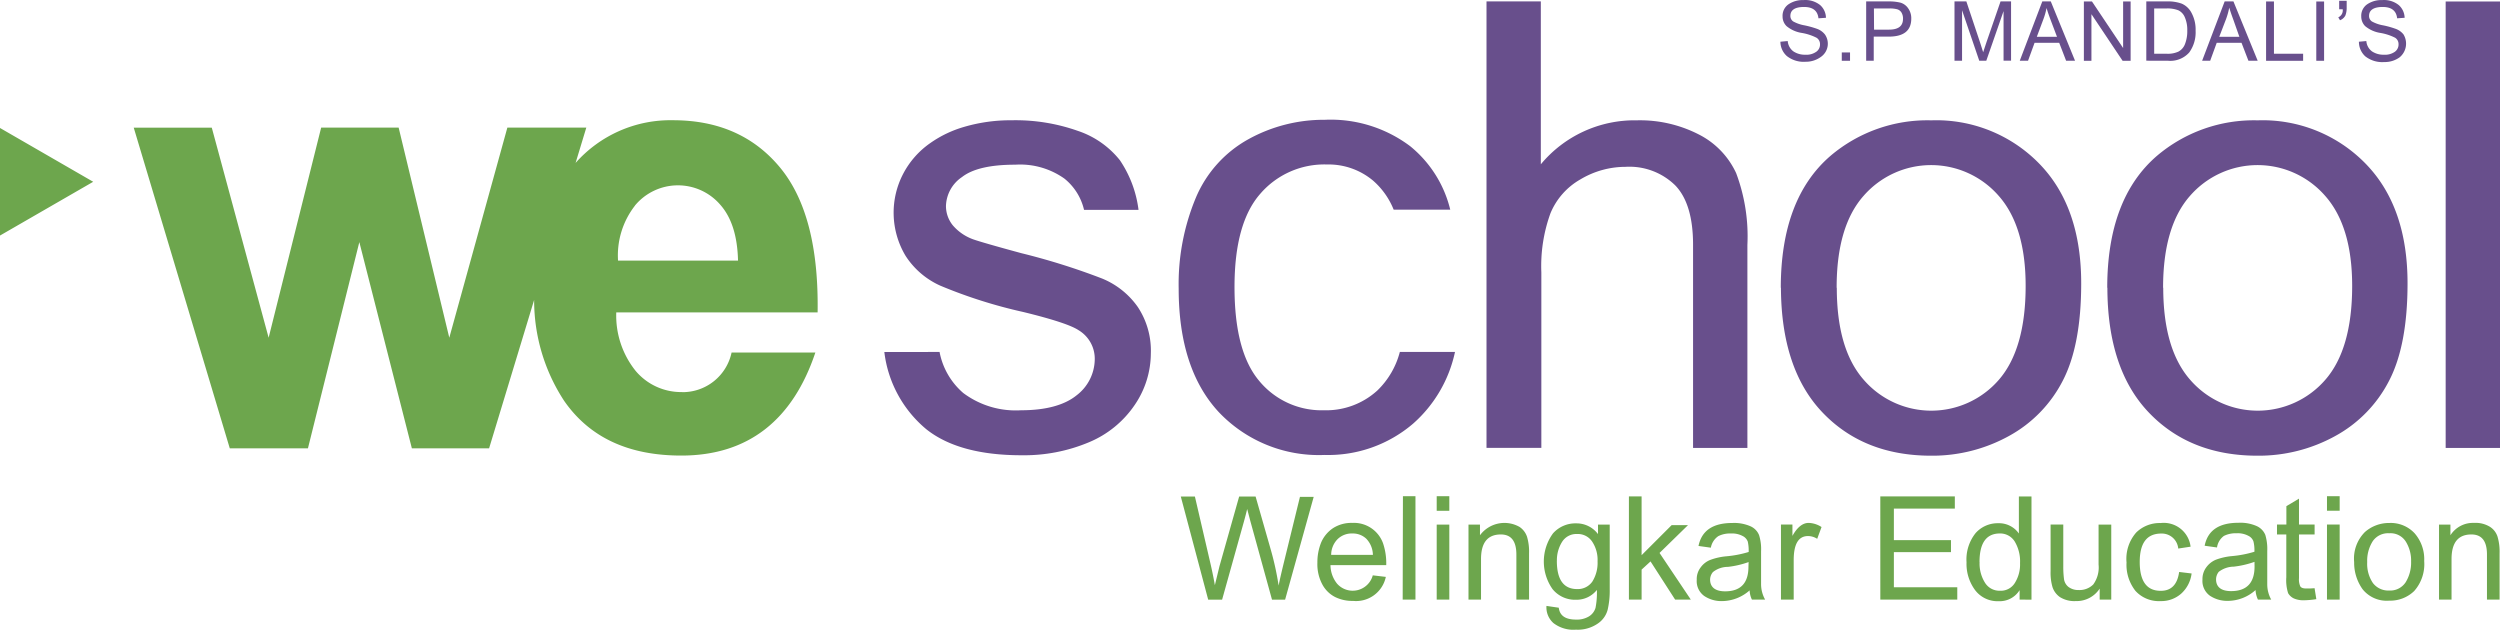 <svg id="Weschool_Logo" data-name="Weschool Logo" xmlns="http://www.w3.org/2000/svg" width="277.53" height="69.912" viewBox="0 0 277.53 69.912">
  <path id="Path_2132" data-name="Path 2132" d="M409.412,110.7v-8.328h1.266v1.183a2.966,2.966,0,0,1,2.632-1.371,3.032,3.032,0,0,1,1.766.441,2.04,2.04,0,0,1,.833,1.091,5.831,5.831,0,0,1,.225,1.841V110.7h-1.4v-5c0-1.5-.575-2.233-1.733-2.233-1.466,0-2.2.908-2.2,2.732v4.5Zm-7.973-4.166a3.808,3.808,0,0,0,.633,2.325,2.149,2.149,0,0,0,1.807.833,2.05,2.05,0,0,0,1.833-.925,4.165,4.165,0,0,0,.6-2.308,3.973,3.973,0,0,0-.583-2.191,2.008,2.008,0,0,0-1.849-.933,2.056,2.056,0,0,0-1.833.892,4.041,4.041,0,0,0-.608,2.308Zm-1.449,0a4.166,4.166,0,0,1,1.191-3.332,4.026,4.026,0,0,1,2.7-1.008,3.616,3.616,0,0,1,2.827,1.15,4.374,4.374,0,0,1,1.058,3.074,4.5,4.5,0,0,1-1.114,3.332,3.832,3.832,0,0,1-2.766,1.066,3.432,3.432,0,0,1-2.958-1.266,5.049,5.049,0,0,1-.938-3.016Zm-3.016-4.166h1.408V110.7h-1.408Zm0-3.149h1.408v1.616h-1.408Zm-1.383,10.189.2,1.241a9.663,9.663,0,0,1-1.383.125,2.649,2.649,0,0,1-1.1-.2,1.45,1.45,0,0,1-.65-.592,4.756,4.756,0,0,1-.2-1.749v-4.766h-1.033v-1.1h1.042v-2.041l1.4-.833v2.875H395.6v1.1h-1.733v4.848a1.923,1.923,0,0,0,.134.892q.137.257.65.257a8.465,8.465,0,0,0,.95-.033Zm-6.665-2.9a10.24,10.24,0,0,1-2.3.533,2.791,2.791,0,0,0-1.666.575,1.35,1.35,0,0,0-.3.833c0,.833.55,1.308,1.666,1.308,1.741,0,2.607-.917,2.607-2.732Zm.116,3.132a4.64,4.64,0,0,1-3.057,1.2,3.474,3.474,0,0,1-2-.566,2.016,2.016,0,0,1-.833-1.8,2.166,2.166,0,0,1,.433-1.371,2.5,2.5,0,0,1,1.058-.833,6.965,6.965,0,0,1,1.775-.4,12.271,12.271,0,0,0,2.5-.483,4.163,4.163,0,0,0-.108-1.15,1.108,1.108,0,0,0-.559-.617,2.5,2.5,0,0,0-1.324-.284,2.9,2.9,0,0,0-1.391.291,1.924,1.924,0,0,0-.771,1.285l-1.371-.192q.508-2.549,3.749-2.549a4.474,4.474,0,0,1,2.05.375,1.866,1.866,0,0,1,.933.966,5.415,5.415,0,0,1,.217,1.791v3.732a3.491,3.491,0,0,0,.441,1.666H389.31a2.89,2.89,0,0,1-.266-1.033Zm-8.48-2.008,1.383.167a3.6,3.6,0,0,1-1.15,2.233,3.332,3.332,0,0,1-2.3.833,3.512,3.512,0,0,1-2.782-1.133,4.682,4.682,0,0,1-.991-3.157,4.416,4.416,0,0,1,1.083-3.332A3.716,3.716,0,0,1,378.5,102.2a3,3,0,0,1,3.332,2.625l-1.37.207a1.833,1.833,0,0,0-1.884-1.666c-1.592,0-2.391,1.042-2.391,3.157s.767,3.2,2.313,3.2c1.174.016,1.858-.685,2.056-2.056Zm-8.823,3.066v-1.218a3.049,3.049,0,0,1-2.649,1.382,3.007,3.007,0,0,1-1.749-.433,2.191,2.191,0,0,1-.833-1.1,5.709,5.709,0,0,1-.217-1.8v-5.16H367.7v4.6a10.488,10.488,0,0,0,.086,1.491,1.35,1.35,0,0,0,.492.833,1.783,1.783,0,0,0,1.133.343,2.141,2.141,0,0,0,1.616-.617,3.2,3.2,0,0,0,.591-2.207v-4.442h1.408V110.7Zm-13.329-4.166a3.991,3.991,0,0,0,.592,2.283,1.884,1.884,0,0,0,1.666.9,1.825,1.825,0,0,0,1.666-.883,3.849,3.849,0,0,0,.566-2.183,4.283,4.283,0,0,0-.592-2.4,1.9,1.9,0,0,0-1.666-.892q-2.241.016-2.241,3.174Zm4.44,4.166v-1.047a2.6,2.6,0,0,1-2.325,1.225,3.115,3.115,0,0,1-2.616-1.233,4.89,4.89,0,0,1-.95-3.084,4.682,4.682,0,0,1,1.012-3.247,3.266,3.266,0,0,1,2.5-1.091,2.691,2.691,0,0,1,2.3,1.141V99.253h1.4v11.455Zm-15.462,0V99.245h8.273V100.6h-6.767v3.5h6.339v1.333h-6.339v3.9h7.039V110.7Zm-11.03,0v-8.328h1.273v1.258c.533-.958,1.133-1.442,1.8-1.442a2.733,2.733,0,0,1,1.433.458l-.483,1.308a1.9,1.9,0,0,0-1.017-.308c-1.066,0-1.591.892-1.591,2.674V110.7Zm-3.591-4.166a10.147,10.147,0,0,1-2.291.533,2.683,2.683,0,0,0-1.666.575,1.317,1.317,0,0,0-.317.833c0,.833.558,1.308,1.666,1.308,1.724,0,2.591-.917,2.591-2.732Zm.125,3.132a4.674,4.674,0,0,1-3.057,1.2,3.416,3.416,0,0,1-1.992-.566,2.024,2.024,0,0,1-.833-1.8,2.124,2.124,0,0,1,.433-1.371,2.391,2.391,0,0,1,1.066-.833,6.891,6.891,0,0,1,1.766-.4,12.047,12.047,0,0,0,2.5-.483,4.607,4.607,0,0,0-.1-1.15,1.141,1.141,0,0,0-.559-.617,2.5,2.5,0,0,0-1.324-.284,2.866,2.866,0,0,0-1.383.291,1.97,1.97,0,0,0-.833,1.285l-1.371-.192q.525-2.549,3.741-2.549a4.507,4.507,0,0,1,2.056.375,1.816,1.816,0,0,1,.925.966,5.165,5.165,0,0,1,.225,1.791v3.707a3.5,3.5,0,0,0,.45,1.666h-1.466a2.583,2.583,0,0,1-.257-1.033ZM319.48,110.7V99.245h1.408v6.523l3.332-3.332h1.816l-3.157,3.084,3.474,5.182h-1.741l-2.732-4.241-.991.908V110.7Zm-8-4.3q0,3.141,2.274,3.132a1.97,1.97,0,0,0,1.666-.833A3.933,3.933,0,0,0,316,106.45a3.648,3.648,0,0,0-.608-2.2,1.908,1.908,0,0,0-1.666-.833,1.866,1.866,0,0,0-1.666.875,3.824,3.824,0,0,0-.575,2.1Zm-1.158,5,1.371.2c.108.883.742,1.317,1.9,1.317a2.574,2.574,0,0,0,1.474-.367,1.666,1.666,0,0,0,.708-.942,8.822,8.822,0,0,0,.15-1.983,2.874,2.874,0,0,1-2.3,1.091A3.216,3.216,0,0,1,311,109.532a5.315,5.315,0,0,1,.05-6.182,3.332,3.332,0,0,1,2.583-1.114,2.974,2.974,0,0,1,2.416,1.191v-1.056h1.3v7.173a9.347,9.347,0,0,1-.233,2.3,2.674,2.674,0,0,1-1.133,1.542,3.9,3.9,0,0,1-2.383.65,3.616,3.616,0,0,1-2.5-.733,2.324,2.324,0,0,1-.771-1.925Zm-8.651-.7v-8.328h1.275v1.183a3.383,3.383,0,0,1,4.391-.925,2.133,2.133,0,0,1,.833,1.091,5.831,5.831,0,0,1,.225,1.841V110.7h-1.408v-5c0-1.5-.583-2.233-1.724-2.233-1.466,0-2.2.908-2.2,2.732v4.5Zm-3.529-8.328h1.4V110.7h-1.4Zm0-3.149h1.4v1.616h-1.4Zm-3.749,0h1.391V110.7h-1.419Zm-7.966,6.51h4.632a2.655,2.655,0,0,0-.733-1.791,2.166,2.166,0,0,0-1.542-.583,2.232,2.232,0,0,0-1.666.65,2.5,2.5,0,0,0-.691,1.749Zm4.625,2.274,1.442.171a3.374,3.374,0,0,1-3.64,2.666,4.315,4.315,0,0,1-1.983-.428,3.332,3.332,0,0,1-1.416-1.383,4.766,4.766,0,0,1-.558-2.441,5.831,5.831,0,0,1,.428-2.258,3.641,3.641,0,0,1,1.308-1.566,3.757,3.757,0,0,1,2.141-.583,3.432,3.432,0,0,1,3.407,2.249,6.931,6.931,0,0,1,.358,2.441h-6.19a3.333,3.333,0,0,0,.743,2.067,2.313,2.313,0,0,0,3.957-.942Zm-18.278,2.7L269.734,99.26H271.3l1.741,7.5c.192.833.358,1.666.475,2.341l.514-2.116,2.183-7.731h1.824l1.666,5.832a32.633,32.633,0,0,1,.892,4.058c.1-.541.291-1.371.566-2.5l1.8-7.348h1.525l-3.174,11.414H279.86l-2.408-8.737-.35-1.333c-.108.458-.225.908-.343,1.333l-2.441,8.737Z" transform="translate(-138.651 -44.136)" fill="#6da64d" fill-rule="evenodd"/>
  <path id="Path_2133" data-name="Path 2133" d="M236.361,74.847a7.966,7.966,0,0,0,2.632,4.557,9.712,9.712,0,0,0,6.415,1.916c2.757,0,4.832-.575,6.173-1.666a5.091,5.091,0,0,0,2.008-3.974,3.691,3.691,0,0,0-1.783-3.24q-1.241-.833-6.167-2.033a54.466,54.466,0,0,1-9.165-2.907,8.914,8.914,0,0,1-3.891-3.332A9.322,9.322,0,0,1,232.358,55a9.53,9.53,0,0,1,2.958-3.332,12.572,12.572,0,0,1,3.8-1.816,18.236,18.236,0,0,1,5.225-.725A20.71,20.71,0,0,1,251.7,50.3a10,10,0,0,1,4.682,3.266,12.638,12.638,0,0,1,2.066,5.507H252.4a6.273,6.273,0,0,0-2.183-3.474,8.5,8.5,0,0,0-5.44-1.542c-2.766,0-4.74.45-5.923,1.371a4.007,4.007,0,0,0-1.783,3.224,3.408,3.408,0,0,0,.742,2.116,5.357,5.357,0,0,0,2.3,1.583c.617.217,2.383.733,5.34,1.533a74.332,74.332,0,0,1,8.922,2.8,8.989,8.989,0,0,1,3.991,3.169,8.78,8.78,0,0,1,1.449,5.157,10.193,10.193,0,0,1-1.766,5.682,11.43,11.43,0,0,1-5.073,4.166,18.588,18.588,0,0,1-7.5,1.456q-6.956,0-10.589-2.891a13.18,13.18,0,0,1-4.657-8.573Z" transform="translate(-132.058 -35.775)" fill="#684f8c" fill-rule="evenodd"/>
  <path id="Path_2134" data-name="Path 2134" d="M300.124,74.837a14.7,14.7,0,0,1-4.649,7.956,14.5,14.5,0,0,1-9.839,3.478A15.3,15.3,0,0,1,273.889,81.5c-2.949-3.182-4.44-7.748-4.44-13.7a24.91,24.91,0,0,1,1.908-10.089,13.33,13.33,0,0,1,5.832-6.49,17.3,17.3,0,0,1,8.48-2.158A14.675,14.675,0,0,1,295.156,52a13.02,13.02,0,0,1,4.44,7.039h-6.281a8.448,8.448,0,0,0-2.266-3.207,7.7,7.7,0,0,0-5.139-1.808,9.389,9.389,0,0,0-7.414,3.266q-2.849,3.255-2.849,10.339c0,4.774.908,8.256,2.75,10.431a8.98,8.98,0,0,0,7.182,3.249,8.431,8.431,0,0,0,5.923-2.191,9.165,9.165,0,0,0,2.5-4.283Z" transform="translate(-138.602 -35.765)" fill="#684f8c" fill-rule="evenodd"/>
  <path id="Path_2135" data-name="Path 2135" d="M310.47,82.851V33.29H316.5V51.372a13.534,13.534,0,0,1,10.664-4.882,14.288,14.288,0,0,1,6.853,1.558,9.08,9.08,0,0,1,4.165,4.3,19.958,19.958,0,0,1,1.25,7.981V82.856H333.4V60.3q0-4.524-1.97-6.581a7.265,7.265,0,0,0-5.532-2.066,9.756,9.756,0,0,0-5,1.391,7.714,7.714,0,0,0-3.332,3.774,17.2,17.2,0,0,0-1.008,6.565v19.47Z" transform="translate(-145.45 -33.132)" fill="#684f8c" fill-rule="evenodd"/>
  <path id="Path_2136" data-name="Path 2136" d="M355.9,67.7h0c0,4.566.991,7.966,2.991,10.239a9.923,9.923,0,0,0,15,0c1.974-2.274,2.974-5.757,2.974-10.422q0-6.614-2.991-10a9.947,9.947,0,0,0-15,0q-3,3.39-2.991,10.222m-6.2,0q0-9.889,5.5-14.647a16.613,16.613,0,0,1,11.2-3.957,15.954,15.954,0,0,1,12,4.816c3.115,3.2,4.649,7.631,4.649,13.277q0,6.882-2.056,10.831a14.554,14.554,0,0,1-5.99,6.131,17.6,17.6,0,0,1-8.6,2.174q-7.5,0-12.078-4.807T349.7,67.7Z" transform="translate(-151.994 -35.776)" fill="#684f8c" fill-rule="evenodd"/>
  <path id="Path_2137" data-name="Path 2137" d="M399.4,67.7h0c0,4.566,1,7.966,2.991,10.239a9.923,9.923,0,0,0,15,0c1.983-2.274,2.983-5.757,2.983-10.422q0-6.614-3-10a9.947,9.947,0,0,0-15,0q-2.991,3.39-2.991,10.222m-6.2,0q0-9.889,5.5-14.647a16.611,16.611,0,0,1,11.189-3.957,15.964,15.964,0,0,1,12,4.816c3.115,3.2,4.649,7.631,4.649,13.277q0,6.882-2.056,10.831a14.554,14.554,0,0,1-5.99,6.131,17.586,17.586,0,0,1-8.609,2.174q-7.5,0-12.078-4.807T393.2,67.7Z" transform="translate(-159.255 -35.776)" fill="#684f8c" fill-rule="evenodd"/>
  <rect id="Rectangle_771" data-name="Rectangle 771" width="6.032" height="49.561" transform="translate(271.498 0.166)" fill="#684f8c"/>
  <path id="Path_2138" data-name="Path 2138" d="M188.11,79.3a6.6,6.6,0,0,1-5.149-2.341,9.806,9.806,0,0,1-2.158-6.5h22.352q.171-10.831-4.166-16.079t-11.871-5.257a14.062,14.062,0,0,0-10.831,4.74l1.191-3.924h-8.764l-6.448,23.327-5.623-23.327h-8.6l-5.832,23.327L135.9,49.946h-8.664l10.663,35.6h8.676l5.706-22.894,5.832,22.894h8.573l5-16.47a20.344,20.344,0,0,0,3.332,11.2c2.816,4.058,7.14,6.073,13,6.073,7.5,0,12.4-4.016,14.887-11.439h-9.3a5.557,5.557,0,0,1-5.5,4.4m-5.232-20.711a6.2,6.2,0,0,1,9.456-.117c1.266,1.416,1.925,3.482,1.991,6.223H181a8.981,8.981,0,0,1,1.884-6.107ZM112.39,61.925l10.347-5.969L112.39,49.983Z" transform="translate(-112.39 -35.776)" fill="#6da64d" fill-rule="evenodd"/>
  <path id="Path_2139" data-name="Path 2139" d="M349.61,37.733l.833-.075a1.566,1.566,0,0,0,.633,1.15,2.274,2.274,0,0,0,1.317.367,1.884,1.884,0,0,0,1.225-.333.975.975,0,0,0,.408-.833.833.833,0,0,0-.383-.716,5.73,5.73,0,0,0-1.666-.541A3.449,3.449,0,0,1,350.311,36a1.483,1.483,0,0,1-.441-1.075,1.542,1.542,0,0,1,.675-1.358,2.841,2.841,0,0,1,1.666-.458,2.641,2.641,0,0,1,1.833.558,1.932,1.932,0,0,1,.642,1.408l-.833.058c-.086-.833-.617-1.258-1.6-1.258s-1.516.325-1.516.991a.725.725,0,0,0,.317.617,4.026,4.026,0,0,0,1.258.433,10.455,10.455,0,0,1,1.424.4,1.975,1.975,0,0,1,.833.608,1.783,1.783,0,0,1-.467,2.508,2.808,2.808,0,0,1-1.666.525,3.016,3.016,0,0,1-2.091-.633,2.141,2.141,0,0,1-.716-1.592" transform="translate(-151.983 -33.101)" fill="#684f8c"/>
  <rect id="Rectangle_772" data-name="Rectangle 772" width="0.917" height="0.925" transform="translate(204.459 5.822)" fill="#684f8c"/>
  <path id="Path_2140" data-name="Path 2140" d="M361.06,39.871V33.29h2.5a5.225,5.225,0,0,1,1.324.141,1.574,1.574,0,0,1,.833.617,1.885,1.885,0,0,1,.35,1.15q0,2-2.5,2H361.9v2.674Zm.875-3.449H363.6q1.55,0,1.55-1.2a1.285,1.285,0,0,0-.171-.7.834.834,0,0,0-.467-.358,3.208,3.208,0,0,0-.925-.092h-1.666Z" transform="translate(-153.893 -33.132)" fill="#684f8c"/>
  <path id="Path_2141" data-name="Path 2141" d="M372.83,39.871V33.29h1.317l1.558,4.666.308.975c.086-.275.208-.633.349-1.058l1.581-4.583h1.167v6.581h-.833V34.365l-1.916,5.507h-.783l-1.908-5.6v5.6Z" transform="translate(-155.858 -33.132)" fill="#684f8c"/>
  <path id="Path_2142" data-name="Path 2142" d="M381.53,39.871l2.5-6.581h.942l2.691,6.581h-.991l-.767-1.991h-2.732l-.725,1.991Zm1.891-2.655h2.241l-.691-1.825c-.208-.558-.367-1.008-.467-1.371a7.791,7.791,0,0,1-.358,1.258Z" transform="translate(-157.31 -33.132)" fill="#684f8c"/>
  <path id="Path_2143" data-name="Path 2143" d="M277.72,6.721V.14h.9l3.457,5.165V.14h.833V6.721h-.892l-3.459-5.173V6.722Z" transform="translate(-46.385 0.026)" fill="#684f8c"/>
  <path id="Path_2144" data-name="Path 2144" d="M398.39,39.87V33.289h2.274a4.482,4.482,0,0,1,1.666.25,2.232,2.232,0,0,1,1.083,1.028,3.882,3.882,0,0,1,.45,1.983,3.8,3.8,0,0,1-.708,2.408,2.808,2.808,0,0,1-2.357.917Zm.875-.771h1.408a2.833,2.833,0,0,0,1.275-.233,1.575,1.575,0,0,0,.733-.833,3.89,3.89,0,0,0,.257-1.508,3.465,3.465,0,0,0-.275-1.483,1.474,1.474,0,0,0-.725-.771,3.332,3.332,0,0,0-1.291-.2h-1.383Z" transform="translate(-160.125 -33.132)" fill="#684f8c"/>
  <path id="Path_2145" data-name="Path 2145" d="M405.83,39.871l2.5-6.581h.975l2.69,6.581h-1.028L410.2,37.88h-2.75l-.725,1.991Zm1.9-2.655h2.233l-.658-1.866c-.208-.558-.358-1.008-.467-1.371a7.791,7.791,0,0,1-.349,1.258Z" transform="translate(-161.366 -33.132)" fill="#684f8c"/>
  <path id="Path_2146" data-name="Path 2146" d="M302,6.721V.14h.875v5.8h3.237v.783Z" transform="translate(-50.438 0.026)" fill="#684f8c"/>
  <rect id="Rectangle_773" data-name="Rectangle 773" width="0.866" height="6.581" transform="translate(257.136 0.166)" fill="#684f8c"/>
  <path id="Path_2147" data-name="Path 2147" d="M424.07,34.151v-.942h.833v.742a2.357,2.357,0,0,1-.141.883,1.133,1.133,0,0,1-.6.533l-.192-.325a.834.834,0,0,0,.492-.892Z" transform="translate(-164.394 -33.119)" fill="#684f8c"/>
  <path id="Path_2148" data-name="Path 2148" d="M426.71,37.733l.833-.075a1.566,1.566,0,0,0,.633,1.15,2.274,2.274,0,0,0,1.317.367,1.885,1.885,0,0,0,1.225-.333.991.991,0,0,0,.4-.833.834.834,0,0,0-.375-.716,5.73,5.73,0,0,0-1.666-.541A3.449,3.449,0,0,1,427.411,36a1.507,1.507,0,0,1-.433-1.075,1.542,1.542,0,0,1,.675-1.358,2.841,2.841,0,0,1,1.666-.458,2.616,2.616,0,0,1,1.825.558,1.941,1.941,0,0,1,.65,1.408l-.833.058c-.086-.833-.624-1.258-1.6-1.258s-1.516.325-1.516.991a.725.725,0,0,0,.317.617,3.941,3.941,0,0,0,1.258.433,9.935,9.935,0,0,1,1.416.4,1.95,1.95,0,0,1,.833.608,1.97,1.97,0,0,1-.433,2.541,2.807,2.807,0,0,1-1.708.525,3.057,3.057,0,0,1-2.1-.633,2.166,2.166,0,0,1-.708-1.592" transform="translate(-164.851 -33.101)" fill="#684f8c"/>
</svg>
